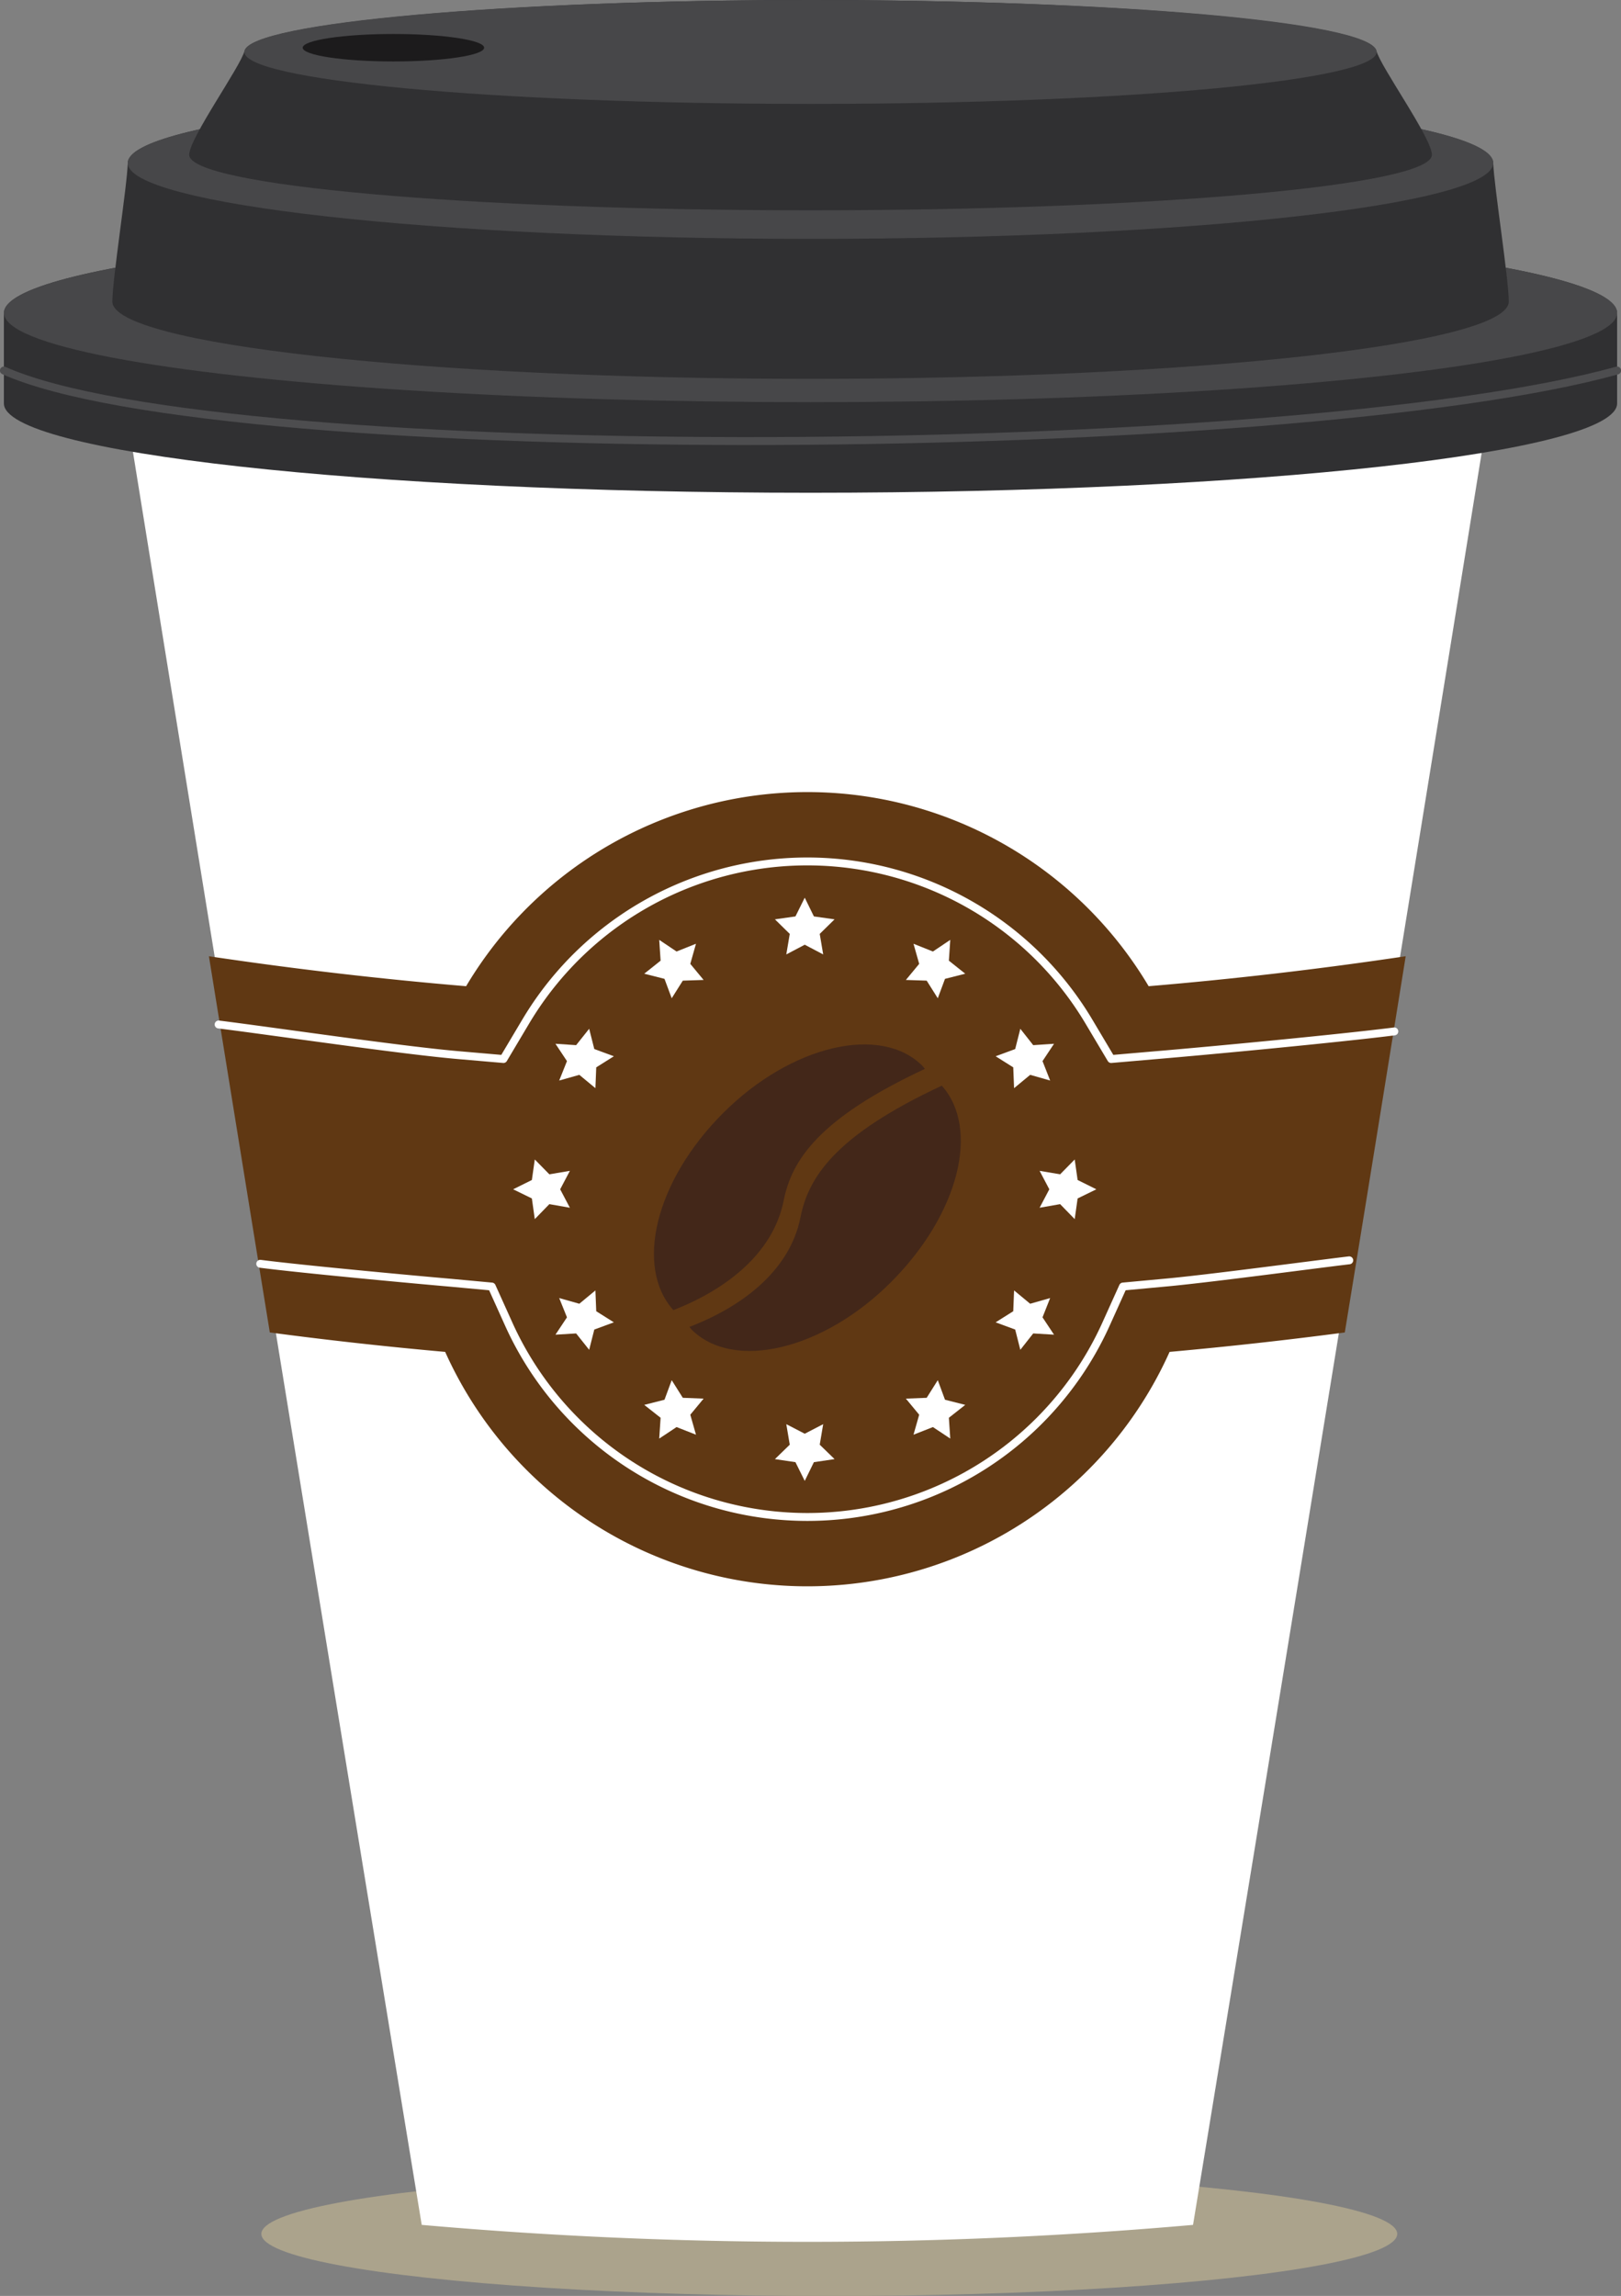 <svg id="OBJECTS" xmlns="http://www.w3.org/2000/svg" viewBox="0 0 116.85 165.5"><rect x="0" y="0" width="116.85" height="165.5" fill="#808080" stroke="none"/><defs><style>.cls-1{fill:#aba38c;}.cls-2{fill:#fff;}.cls-3{fill:#303032;}.cls-4{fill:#474749;}.cls-5{fill:#1c1b1c;}.cls-6,.cls-8{fill:none;stroke-linecap:round;stroke-linejoin:round;stroke-width:0.57px;}.cls-6{stroke:#4d4d4f;}.cls-7{fill:#603813;}.cls-8{stroke:#fff;}.cls-9{fill:#432719;}</style></defs><ellipse class="cls-1" cx="59.78" cy="161.03" rx="40.94" ry="4.48"/><path class="cls-2" d="M152.08,318.39q-10.89,67.46-21.84,134.14a316.7,316.7,0,0,1-55.6,0Q63.69,385.84,52.8,318.39A317.26,317.26,0,0,0,152.08,318.39Z" transform="translate(-44.24 -292.15)"/><path class="cls-3" d="M44.52,314.72c0-3.56,26-6.44,58.15-6.44s58.14,2.88,58.14,6.44v6.51c0,3.55-26,6.44-58.14,6.44s-58.15-2.89-58.15-6.44Z" transform="translate(-44.24 -292.15)"/><ellipse class="cls-4" cx="58.43" cy="22.56" rx="58.14" ry="6.43"/><path class="cls-3" d="M53.45,303.89c.08-3,22.11-5.44,49.22-5.44s49.14,2.43,49.21,5.44c.05,1.64,1.12,8.36,1.12,10,0,3.07-22.54,5.57-50.33,5.57s-50.33-2.5-50.33-5.57C52.34,312.25,53.41,305.53,53.45,303.89Z" transform="translate(-44.24 -292.15)"/><path class="cls-4" d="M53.45,303.89c-.08,3,22,5.48,49.22,5.48s49.29-2.45,49.21-5.48-22.11-5.44-49.21-5.44S53.53,300.88,53.45,303.89Z" transform="translate(-44.24 -292.15)"/><path class="cls-3" d="M61.87,295.81c.51-2,18.77-3.66,40.8-3.66s40.28,1.62,40.79,3.66c.28,1.13,4,6.3,4,7.5,0,2.22-20.06,4-44.79,4s-44.79-1.79-44.79-4C57.88,302.11,61.59,296.94,61.87,295.81Z" transform="translate(-44.24 -292.15)"/><path class="cls-4" d="M61.87,295.81c-.52,2.1,17.74,3.83,40.8,3.83s41.31-1.73,40.79-3.83-18.77-3.66-40.79-3.66S62.38,293.77,61.87,295.81Z" transform="translate(-44.24 -292.15)"/><ellipse class="cls-5" cx="28.36" cy="3.44" rx="6.54" ry="0.99"/><path class="cls-6" d="M160.81,318.86c-23.31,6.46-100.41,7.09-116.29,0" transform="translate(-44.24 -292.15)"/><path class="cls-7" d="M145.57,361.08q-9.24,1.38-18.53,2.16a28.62,28.62,0,0,0-49.2,0q-9.3-.78-18.54-2.16,2.19,13.57,4.39,27.12,6.32.84,12.64,1.4a28.62,28.62,0,0,0,52.22,0q6.33-.57,12.63-1.4Q143.39,374.66,145.57,361.08Z" transform="translate(-44.24 -292.15)"/><path class="cls-8" d="M141.5,383c-2.84.34-10.42,1.36-13.4,1.62l-2.91.27-1.2,2.66a23.62,23.62,0,0,1-43.1,0l-1.2-2.66-2.92-.27c-3-.26-10.93-1-13.77-1.37" transform="translate(-44.24 -292.15)"/><path class="cls-8" d="M60,366c4,.5,13.34,1.88,17.41,2.22l3.12.27,1.6-2.69a23.62,23.62,0,0,1,40.61,0l1.6,2.69,3.12-.27c4.07-.34,13.31-1.22,17.29-1.72" transform="translate(-44.24 -292.15)"/><path class="cls-9" d="M112.13,370.41c-7.65,3.57-9.61,6.57-10.19,9.5-.79,3.94-4.36,6.49-8,7.89l.15.19c3,3,9.47,1.5,14.38-3.42S114.89,373.51,112.13,370.41Z" transform="translate(-44.24 -292.15)"/><path class="cls-9" d="M100.73,378.7c.58-2.93,2.54-5.93,10.18-9.5-.06-.07-.11-.15-.18-.22-3-3-9.47-1.5-14.38,3.42S90,383.5,92.78,386.59C96.37,385.19,99.94,382.64,100.73,378.7Z" transform="translate(-44.24 -292.15)"/><polygon class="cls-2" points="58.01 64.71 58.67 66.06 60.16 66.27 59.09 67.32 59.34 68.8 58.01 68.1 56.68 68.8 56.93 67.32 55.86 66.27 57.34 66.06 58.01 64.71"/><polygon class="cls-2" points="58.01 106.75 57.34 105.4 55.86 105.18 56.93 104.14 56.68 102.66 58.01 103.35 59.34 102.66 59.09 104.14 60.16 105.18 58.67 105.4 58.01 106.75"/><polygon class="cls-2" points="47.52 67.75 48.77 68.59 50.17 68.03 49.76 69.48 50.72 70.64 49.22 70.69 48.42 71.96 47.9 70.56 46.44 70.19 47.62 69.25 47.52 67.75"/><polygon class="cls-2" points="68.5 103.7 67.25 102.87 65.85 103.42 66.26 101.98 65.3 100.82 66.8 100.76 67.6 99.49 68.12 100.9 69.58 101.27 68.4 102.2 68.5 103.7"/><polygon class="cls-2" points="40.04 75.24 41.53 75.34 42.47 74.16 42.84 75.62 44.25 76.14 42.98 76.94 42.92 78.44 41.76 77.48 40.31 77.89 40.87 76.49 40.04 75.24"/><polygon class="cls-2" points="75.98 96.21 74.48 96.12 73.55 97.3 73.18 95.84 71.77 95.32 73.04 94.52 73.1 93.02 74.26 93.98 75.7 93.57 75.15 94.96 75.98 96.21"/><polygon class="cls-2" points="36.99 85.73 38.34 85.06 38.55 83.58 39.6 84.65 41.08 84.4 40.38 85.73 41.08 87.06 39.6 86.8 38.55 87.88 38.34 86.39 36.99 85.73"/><polygon class="cls-2" points="79.03 85.73 77.68 86.39 77.47 87.88 76.42 86.8 74.94 87.06 75.64 85.73 74.94 84.4 76.42 84.65 77.47 83.58 77.68 85.06 79.03 85.73"/><polygon class="cls-2" points="40.04 96.21 40.87 94.96 40.31 93.57 41.76 93.98 42.92 93.02 42.98 94.52 44.25 95.32 42.84 95.84 42.47 97.3 41.53 96.12 40.04 96.21"/><polygon class="cls-2" points="75.98 75.24 75.15 76.49 75.7 77.89 74.26 77.48 73.1 78.44 73.04 76.94 71.77 76.14 73.18 75.62 73.55 74.16 74.48 75.34 75.98 75.24"/><polygon class="cls-2" points="47.52 103.7 47.62 102.2 46.44 101.27 47.9 100.9 48.42 99.49 49.22 100.76 50.72 100.82 49.76 101.98 50.17 103.42 48.77 102.87 47.52 103.7"/><polygon class="cls-2" points="68.5 67.75 68.4 69.25 69.58 70.19 68.12 70.56 67.6 71.96 66.8 70.69 65.3 70.64 66.26 69.48 65.85 68.03 67.25 68.59 68.5 67.75"/></svg>